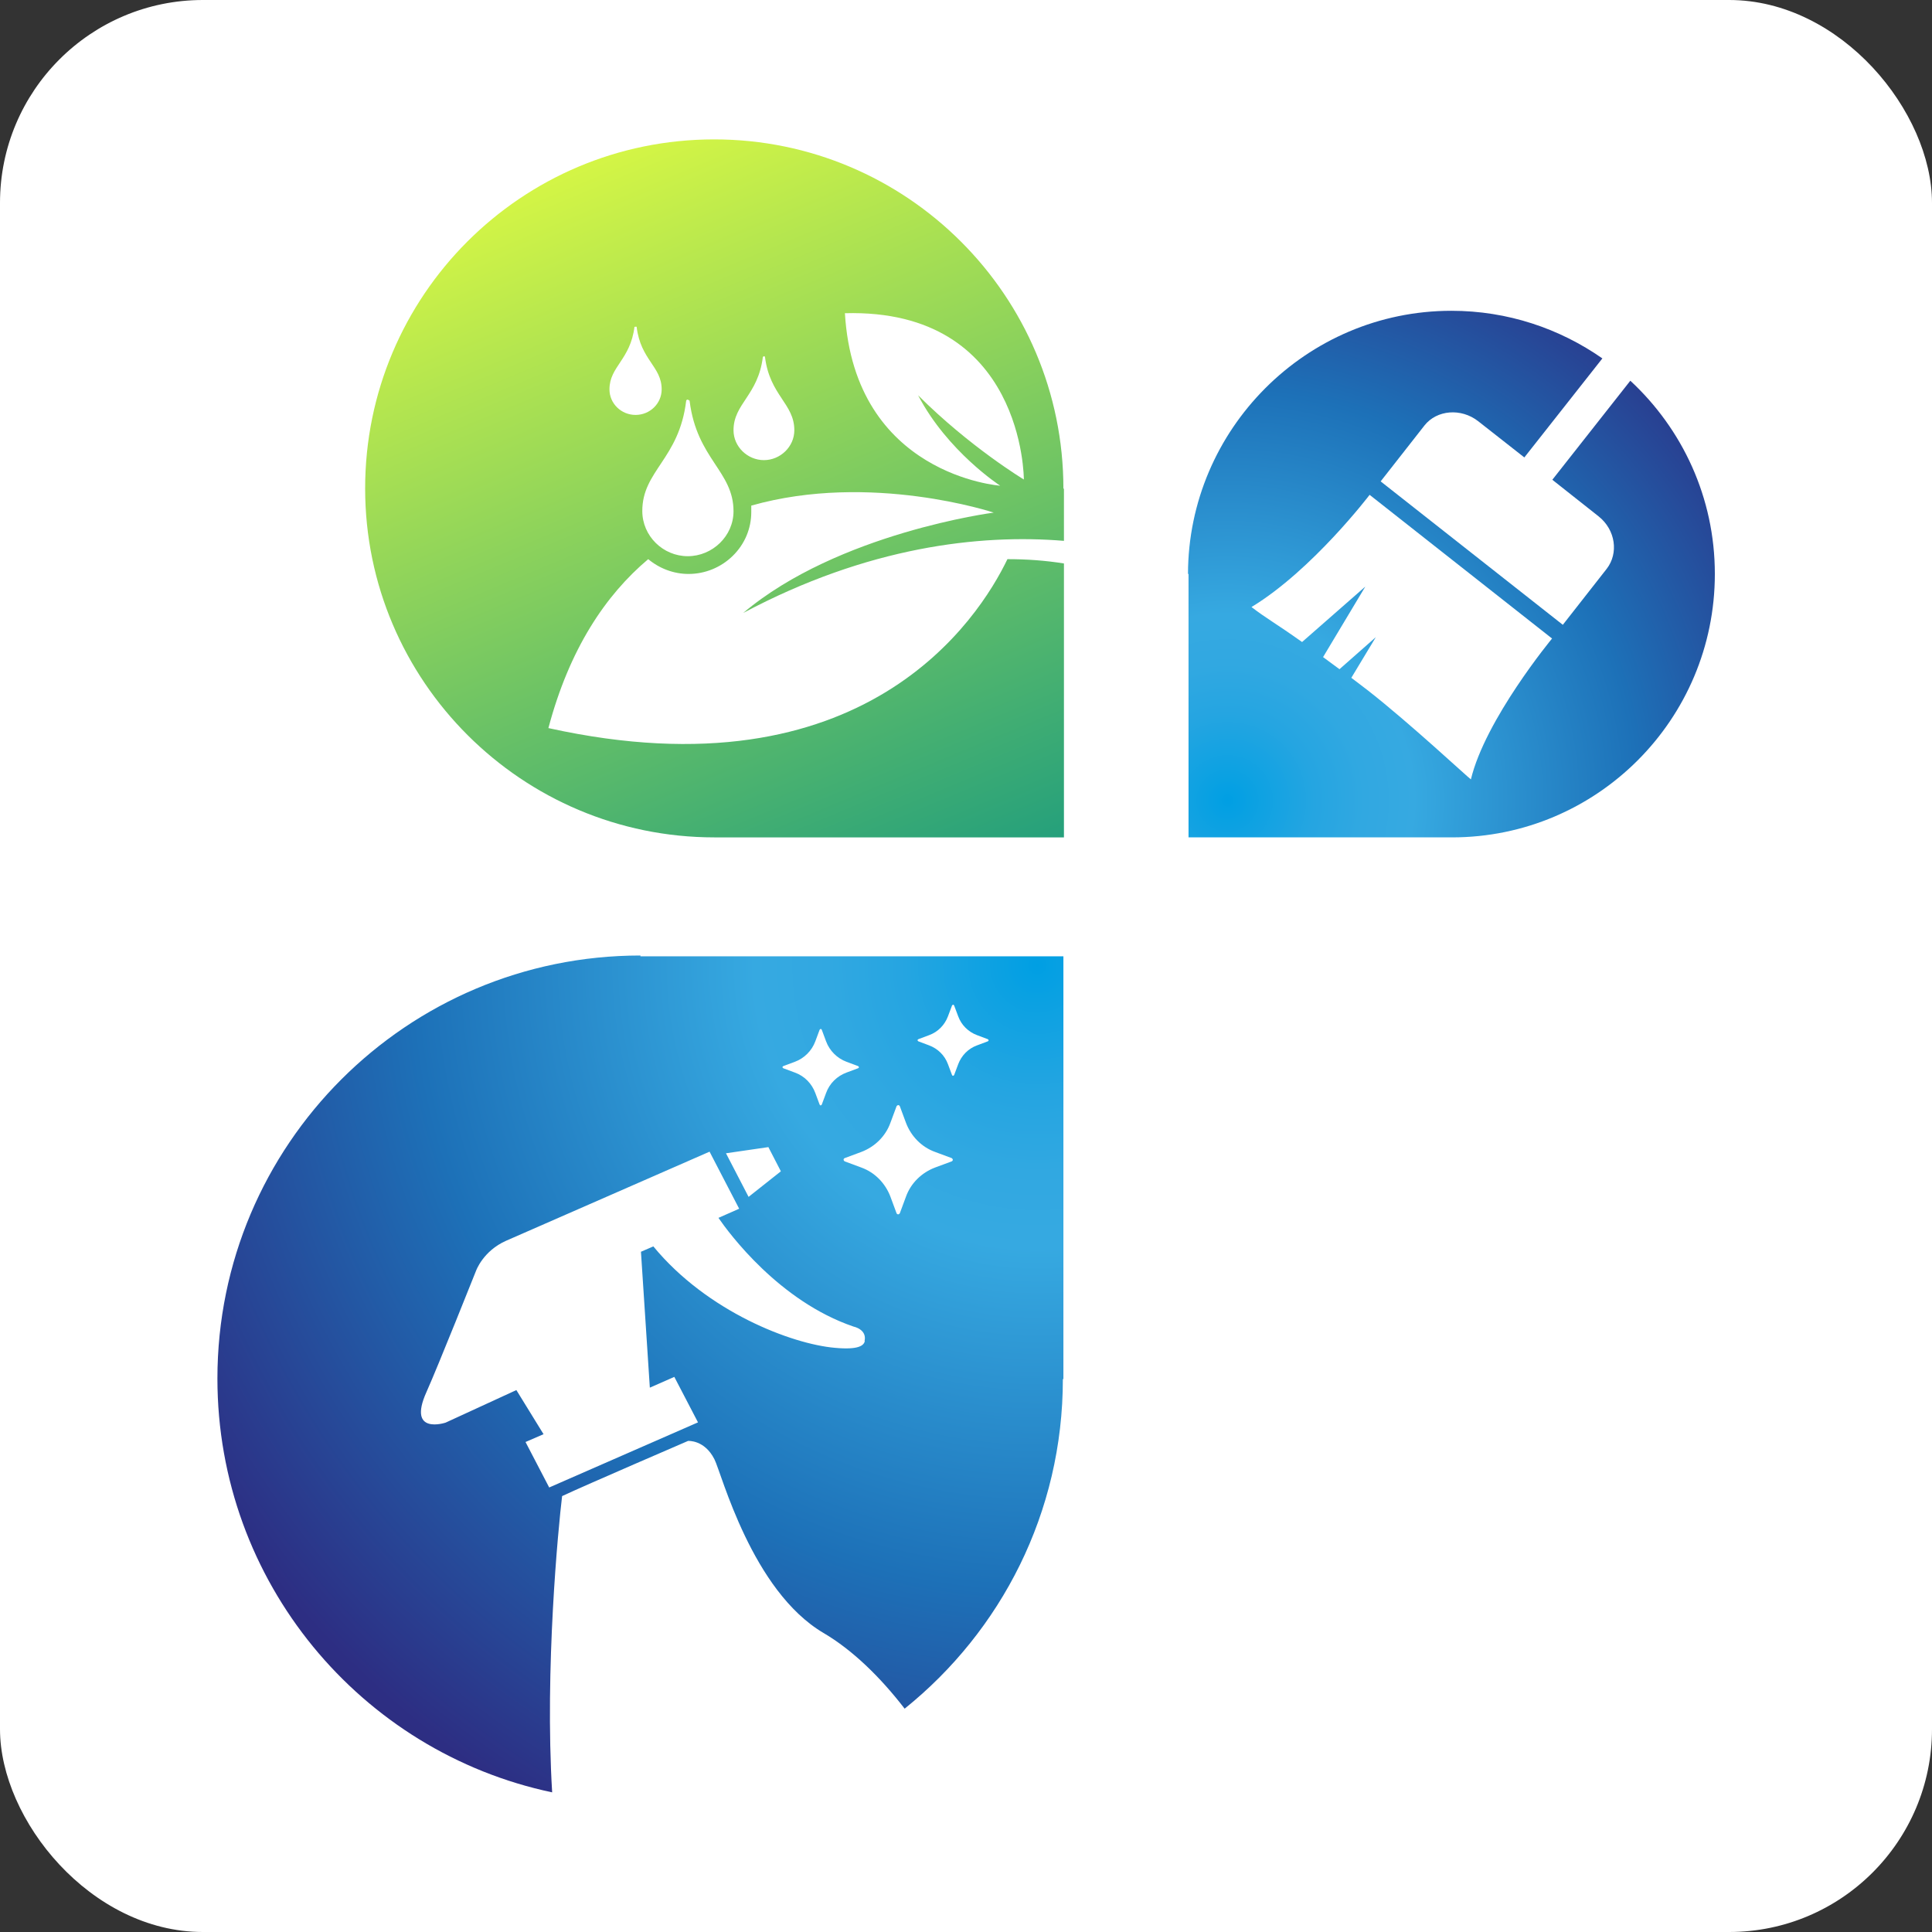 <?xml version="1.0" encoding="UTF-8"?>
<svg id="Warstwa_2" data-name="Warstwa 2" xmlns="http://www.w3.org/2000/svg" xmlns:xlink="http://www.w3.org/1999/xlink" viewBox="0 0 71.8 71.8">
  <rect x="0" y="0" width="71.8" height="71.8" fill="#333333" stroke="none"/>
  <defs>
    <style>
      .cls-1 {
        fill: #fff;
      }

      .cls-2 {
        fill: url(#New_Gradient_Swatch_20-2);
      }

      .cls-3 {
        fill: url(#linear-gradient);
      }

      .cls-4 {
        fill: url(#New_Gradient_Swatch_20);
      }
    </style>
    <linearGradient id="linear-gradient" x1="35.32" y1="39.28" x2="20.25" y2="3.02" gradientUnits="userSpaceOnUse">
      <stop offset="0" stop-color="#028f86"/>
      <stop offset="1" stop-color="#e8ff3f"/>
    </linearGradient>
    <radialGradient id="New_Gradient_Swatch_20" data-name="New Gradient Swatch 20" cx="45.62" cy="29.75" fx="45.62" fy="29.75" r="46.1" gradientUnits="userSpaceOnUse">
      <stop offset="0" stop-color="#009fe3"/>
      <stop offset=".03" stop-color="#10a2e2"/>
      <stop offset=".07" stop-color="#25a5e1"/>
      <stop offset=".11" stop-color="#31a8e1"/>
      <stop offset=".15" stop-color="#36a9e1"/>
      <stop offset=".33" stop-color="#1d71b8"/>
      <stop offset=".52" stop-color="#2d2e83"/>
      <stop offset=".76" stop-color="#231c4e"/>
      <stop offset="1" stop-color="#1e1541"/>
    </radialGradient>
    <radialGradient id="New_Gradient_Swatch_20-2" data-name="New Gradient Swatch 20" cx="38.55" cy="35.87" fx="38.55" fy="35.87" r="70.03" xlink:href="#New_Gradient_Swatch_20"/>
  </defs>
  <g id="Warstwa_1-2" data-name="Warstwa 1">
    <rect class="cls-1" width="71.8" height="71.8" rx="7.54" ry="7.54"/>
    <g>
      <path class="cls-3" d="M20.38,27.06c.78-2.94,2.12-4.94,3.71-6.28.42.35.95.55,1.5.55.61,0,1.2-.24,1.64-.67.45-.44.69-1.02.69-1.63,0-.08,0-.16,0-.24,4.44-1.26,9.01.26,9.01.26,0,0-5.78.75-9.31,3.73,4.62-2.46,8.78-2.94,11.92-2.68v-1.94h-.02c0-7.16-5.81-12.98-12.98-12.98s-12.97,5.81-12.97,12.97,5.83,12.97,12.98,12.97h0s12.99,0,12.99,0v-10.18c-.69-.11-1.38-.16-2.1-.16-1.07,2.22-5.32,8.87-17.05,6.28ZM38.05,17.82s-2.01-1.21-3.93-3.13c1.09,2.09,3.05,3.36,3.05,3.36,0,0-5.41-.38-5.77-6.41,6.67-.18,6.65,6.18,6.65,6.18ZM28.35,13.27s.02-.03.04-.03h0s.04,0,.04.03c.18,1.43,1.09,1.73,1.09,2.72,0,.61-.52,1.11-1.13,1.11s-1.13-.5-1.13-1.11c0-.99.91-1.29,1.09-2.72ZM25.57,14.86h0s.06.01.06.05c.27,2.15,1.63,2.6,1.63,4.09,0,.92-.78,1.67-1.7,1.67s-1.69-.75-1.69-1.68c0-1.5,1.37-1.93,1.63-4.09,0-.03.03-.05.06-.05ZM23.6,12.15s.02-.01.03-.01h0s.03,0,.03.01c.15,1.23.93,1.47.93,2.32,0,.53-.44.95-.97.95s-.97-.42-.97-.95c0-.85.78-1.1.93-2.33Z"/>
      <path class="cls-4" d="M60.58,14.16l-2.89,3.67,1.72,1.36c.63.5.75,1.37.3,1.95l-1.63,2.08-6.77-5.33,1.63-2.08c.46-.58,1.36-.65,1.99-.16l1.72,1.35,2.9-3.68c-1.59-1.11-3.52-1.77-5.61-1.77-5.4,0-9.78,4.41-9.79,9.78h.02v9.79h9.79c5.39,0,9.77-4.38,9.77-9.79,0-2.84-1.21-5.39-3.14-7.18ZM54.67,28.97c-.12-.08-2.25-2.07-3.82-3.3-.19-.15-.41-.31-.63-.48l.91-1.51-1.35,1.19c-.2-.15-.41-.3-.61-.45l1.57-2.62-2.35,2.06c-1.03-.73-1.32-.87-1.88-1.3,2.26-1.37,4.39-4.17,4.39-4.17l6.78,5.34s-2.49,3.01-3.02,5.25Z"/>
      <path class="cls-2" d="M23.8,35.54v-.03c-8.68,0-15.72,7.04-15.72,15.72,0,7.56,5.33,13.88,12.44,15.38-.28-4.59.23-9.86.37-11.01.85-.4,4.68-2.05,4.68-2.05,0,0,.61-.05.98.68.27.53,1.39,4.89,4.06,6.46,1.07.63,2.1,1.63,3.01,2.81,3.58-2.88,5.88-7.28,5.88-12.25h.02v-15.71h-15.73ZM29.11,39.62l.43-.16c.35-.13.63-.41.76-.76l.16-.43s.02-.03.04-.03.03.01.04.03l.16.43c.13.35.41.63.76.76l.43.16s.03.02.03.04-.01.03-.03.04l-.43.16c-.35.13-.63.4-.76.76l-.16.43s-.02.03-.04.03-.03-.01-.04-.03l-.16-.43c-.13-.35-.4-.63-.76-.76l-.43-.16s-.03-.02-.03-.04.01-.03.03-.04ZM28.56,42.64l.46.89-1.2.95-.84-1.62,1.58-.23ZM32.14,49.84c-.04.17-.24.33-1.11.25-1.61-.14-4.75-1.34-6.75-3.77l-.46.2.33,5.05.91-.4.88,1.69-5.53,2.42-.88-1.69.67-.29-1.01-1.64-2.63,1.21s-1.44.48-.71-1.14c.43-.96,1.84-4.5,1.84-4.5,0,0,.26-.74,1.12-1.12l7.56-3.31,1.1,2.12-.77.34c.4.58,2.26,3.1,5.02,4.04,0,0,.51.1.41.54ZM35.37,43.16l-.62.23c-.5.19-.9.58-1.08,1.08l-.23.62s-.03.04-.06.04-.05-.02-.06-.04l-.23-.62c-.19-.5-.58-.9-1.08-1.08l-.62-.23s-.04-.03-.04-.06.02-.05.04-.06l.62-.23c.5-.19.9-.58,1.08-1.08l.23-.62s.03-.04.06-.04.05.02.06.04l.23.62c.19.5.58.9,1.08,1.08l.62.23s.04.03.04.06-.02.05-.04.06ZM36.71,38.7l-.4.15c-.33.12-.58.38-.7.7l-.15.4s-.02.03-.04.03-.03-.01-.04-.03l-.15-.4c-.12-.33-.38-.58-.7-.7l-.4-.15s-.03-.02-.03-.04.01-.03.03-.04l.4-.15c.33-.12.58-.38.7-.7l.15-.4s.02-.03.04-.03.03.01.04.03l.15.4c.12.33.38.58.7.7l.4.15s.03.02.03.04-.01.03-.03.04Z"/>
    </g>
  </g>
</svg>